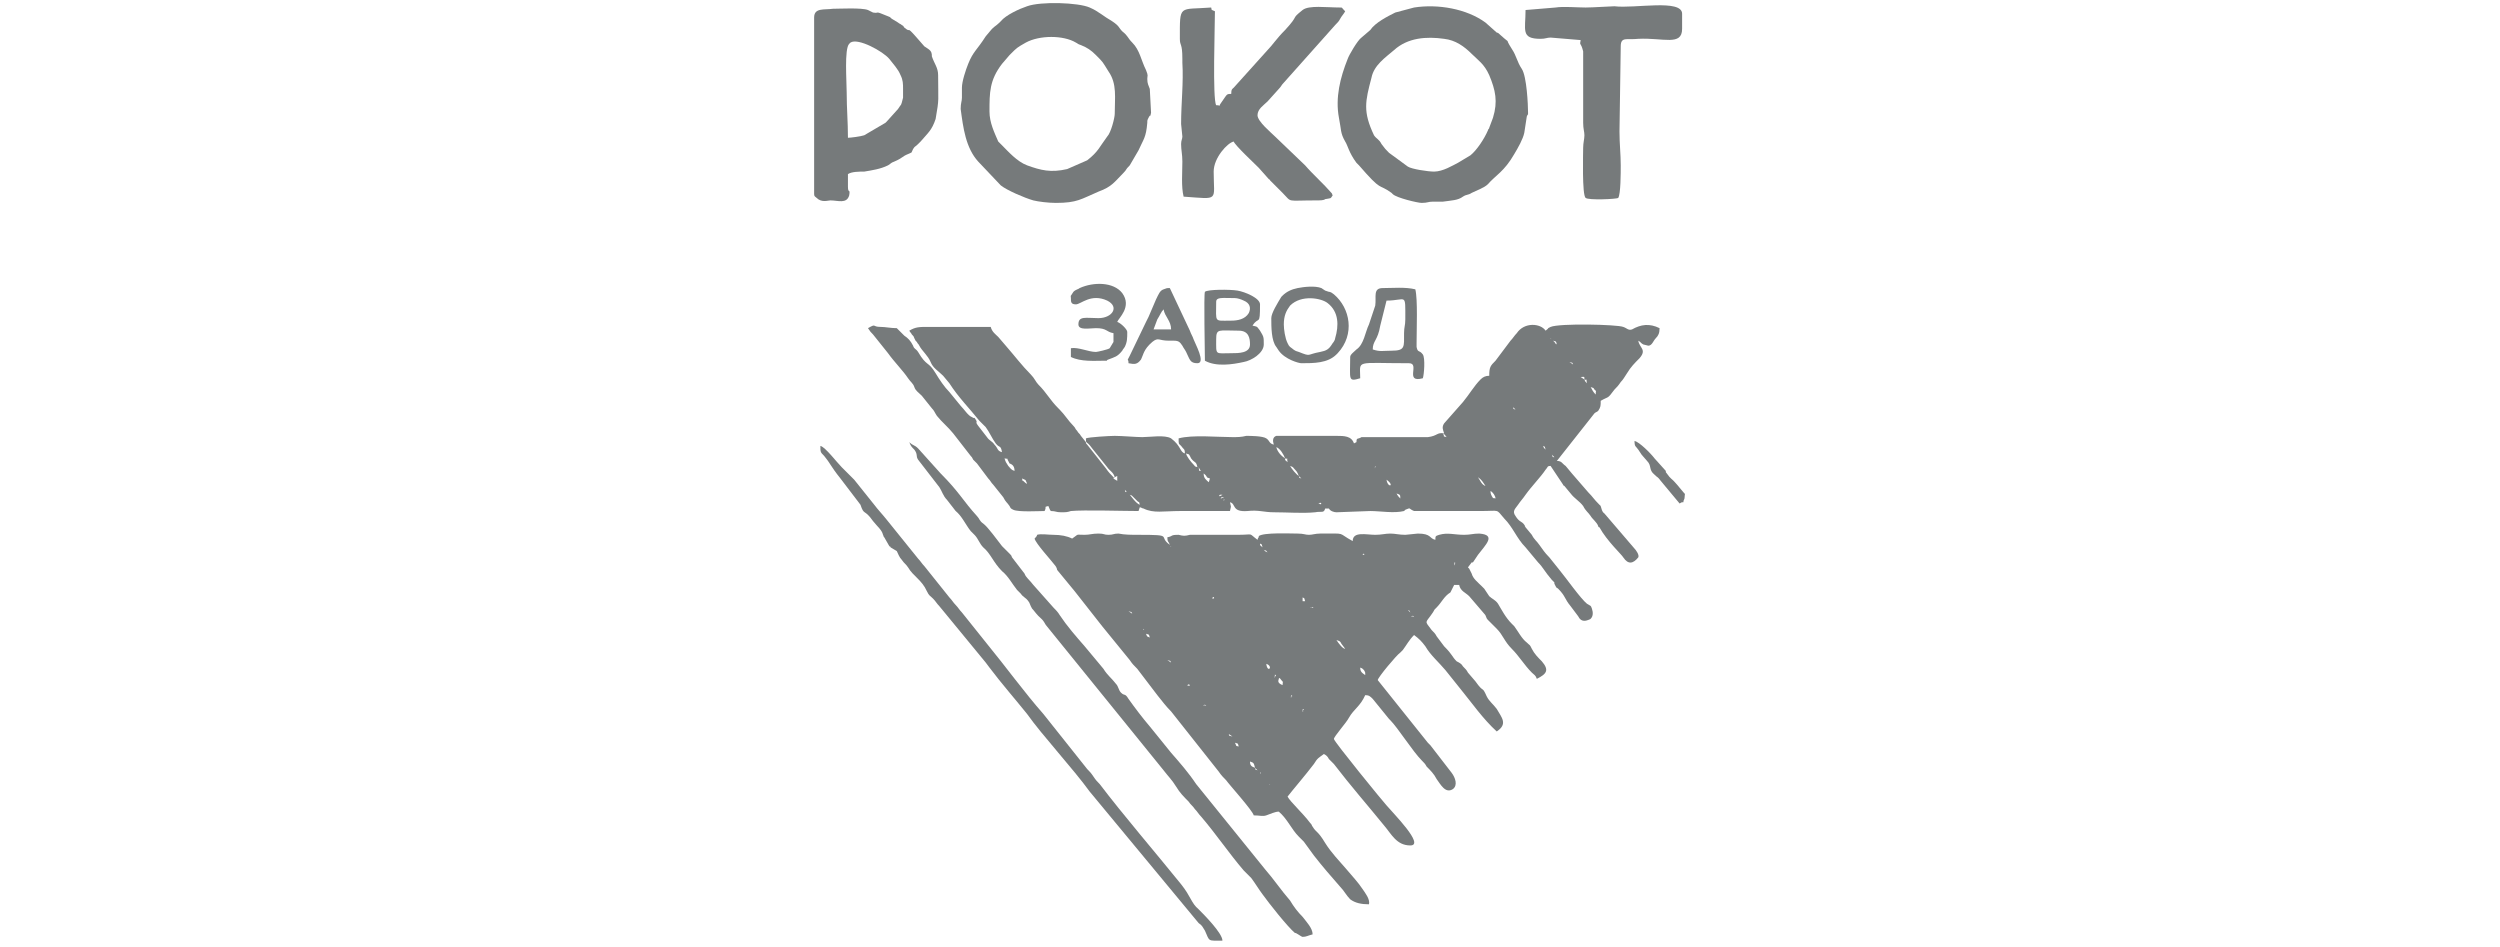 <?xml version="1.0" encoding="utf-8"?>
<!-- Generator: Adobe Illustrator 27.2.0, SVG Export Plug-In . SVG Version: 6.00 Build 0)  -->
<svg version="1.1" id="Layer_1" xmlns="http://www.w3.org/2000/svg" xmlns:xlink="http://www.w3.org/1999/xlink" x="0px" y="0px"
	 viewBox="0 0 199.6 75.6" style="enable-background:new 0 0 199.6 75.6;" xml:space="preserve">
<style type="text/css">
	.st0{fill:#808080;}
	.st1{fill-rule:evenodd;clip-rule:evenodd;fill:#767A7B;}
	.st2{fill:#FFFFFF;}
	.st3{fill-rule:evenodd;clip-rule:evenodd;fill:#FFFFFF;}
	.st4{fill:#767A7B;}
	.st5{fill:url(#SVGID_1_);}
	.st6{fill:url(#SVGID_00000007426732280928353670000005021704835163599760_);}
	.st7{fill:url(#SVGID_00000079464298362969859180000002170302926298091434_);}
	.st8{fill:url(#SVGID_00000095338063687101257560000012519458595165100437_);}
	.st9{fill:url(#SVGID_00000062895678147805408050000003289884671814812863_);}
	.st10{fill:url(#SVGID_00000135658928137175914590000010054377774677178015_);}
	.st11{fill:#ACADAD;}
	.st12{fill-rule:evenodd;clip-rule:evenodd;fill:#EC2126;}
	.st13{fill-rule:evenodd;clip-rule:evenodd;fill:#3651A2;}
	.st14{fill-rule:evenodd;clip-rule:evenodd;fill:#FEFEFE;}
	.st15{fill:none;stroke:#767A7B;stroke-miterlimit:10;}
	.st16{fill-rule:evenodd;clip-rule:evenodd;fill:#FBFFFA;}
	.st17{fill-rule:evenodd;clip-rule:evenodd;fill:#ACADAD;}
	.st18{fill:#C0C2C4;}
	.st19{opacity:0.28;fill-rule:evenodd;clip-rule:evenodd;fill:#FFFFFF;enable-background:new    ;}
	.st20{fill-rule:evenodd;clip-rule:evenodd;fill:#808080;}
</style>
<g id="Слой_x0020_1_00000018208705331213638600000007512148516065251716_">
	<g id="_2040542835024_00000024001468114081310860000015990566815555378070_">
		<path class="st1" d="M101.4,62.6L101.4,62.6C101.4,62.7,101.3,62.6,101.4,62.6z M101.2,62.5L101.2,62.5L101.2,62.5z M100.6,61.8
			C100.6,61.5,100.7,61.7,100.6,61.8C100.7,62.1,100.6,61.8,100.6,61.8z M100.4,61.4l0.1,0.2L100.4,61.4z M100.2,61.3l0.2,0.2
			C100.1,61.4,100.3,61.5,100.2,61.3z M100.2,61.3c-0.3-0.1-0.4-0.2-0.4-0.5C100.1,60.9,100.1,60.9,100.2,61.3z M98.6,59.3
			c0.3,0.1,0.2,0,0.3,0.3C98.6,59.5,98.8,59.7,98.6,59.3z M98.1,58.6l0.3,0.2C98,58.7,98.2,58.8,98.1,58.6z M97.6,58L97.6,58
			C97.6,58.1,97.6,58,97.6,58z M97.5,57.9L97.5,57.9C97.5,57.9,97.4,57.9,97.5,57.9z M104,56.7C104,56.5,104.2,56.7,104,56.7
			C104.1,56.7,104,57,104,56.7z M96.1,56.3C96.2,56.2,96.5,56.4,96.1,56.3C96.2,56.3,96,56.4,96.1,56.3z M103.4,56L103.4,56
			C103.5,56,103.4,56,103.4,56z M95.8,55.8L95.8,55.8L95.8,55.8z M95.6,55.7L95.6,55.7C95.7,55.7,95.6,55.7,95.6,55.7z M103.1,55.6
			C103,55.4,103.3,55.6,103.1,55.6C103,55.6,103.1,55.8,103.1,55.6z M94.8,54.7C95,54.5,95.1,54.9,94.8,54.7
			C94.9,54.7,94.7,54.8,94.8,54.7z M102.1,54.2c0,0,0-0.2,0.2,0.1c0.2,0.2,0.1,0.1,0.1,0.4C101.9,54.5,102.1,54.3,102.1,54.2z
			 M101.8,54C101.7,53.7,102,54,101.8,54C101.7,54,101.8,54.2,101.8,54z M108.6,53.3c0.2,0.1,0.1,0,0.3,0.2c0.1,0.2,0.1,0.1,0.1,0.4
			C108.7,53.7,108.6,53.6,108.6,53.3z M101.1,53C101.7,53.2,101.2,53.8,101.1,53z M93.6,53l0.1,0.2L93.6,53z M93.6,53L93.6,53z
			 M93.2,52.7c0.3,0.1,0.2,0,0.3,0.2L93.2,52.7z M100.7,52.5L100.7,52.5L100.7,52.5z M106.7,51.1c0.3,0.1,0.3,0.1,0.4,0.3l0.3,0.4
			C107.2,51.8,106.9,51.4,106.7,51.1z M91.5,50.6c0.3,0.1,0.2,0,0.3,0.3C91.6,50.8,91.6,50.9,91.5,50.6z M91.5,50.6L91.5,50.6z
			 M91.3,50.3C91.3,50.1,91.4,50.3,91.3,50.3C91.3,50.3,91.3,50.6,91.3,50.3z M112.7,49.2C112.8,49.1,113.1,49.3,112.7,49.2
			C112.8,49.2,112.6,49.3,112.7,49.2z M112.6,48.9L112.6,48.9z M112.6,48.9l-0.2-0.2C112.6,48.8,112.5,48.7,112.6,48.9z M90.1,48.8
			c0.3,0.1,0.2,0,0.3,0.2L90.1,48.8z M97.5,48.7L97.5,48.7C97.6,48.7,97.5,48.7,97.5,48.7z M104.7,48.5
			C104.8,48.4,105,48.6,104.7,48.5C104.6,48.5,104.6,48.6,104.7,48.5z M111.8,47.9L111.8,47.9z M104,47.7c0.2,0.1,0.1,0,0.2,0.3H104
			V47.7z M111.8,47.9L111.8,47.9L111.8,47.9z M96.8,47.8C96.8,47.5,97.1,47.8,96.8,47.8C96.8,47.8,96.9,48,96.8,47.8z M111.7,47.8
			L111.7,47.8L111.7,47.8z M111.6,47.7L111.6,47.7z M116.3,45.1L116.3,45.1L116.3,45.1z M116.1,45C116.1,44.8,116.3,45,116.1,45
			C116.2,45,116.1,45.3,116.1,45z M86.7,44.6L86.7,44.6L86.7,44.6z M108.8,44.3C108.8,44.1,109.1,44.3,108.8,44.3
			C108.9,44.3,108.9,44.3,108.8,44.3C108.8,44.3,108.8,44.5,108.8,44.3z M101.3,44.2l0.1,0.2L101.3,44.2z M101.3,44.2L101.3,44.2
			L101.3,44.2z M101.2,44.1c-0.2-0.1-0.1,0-0.3-0.2C101.2,44,101,43.9,101.2,44.1z M100.7,43.6L100.7,43.6z M93.5,43.6L93.5,43.6
			C93.5,43.7,93.4,43.6,93.5,43.6z M100.6,43.4c0.2,0.1,0.1,0,0.2,0.3C100.6,43.5,100.6,43.6,100.6,43.4z M108,43.4L108,43.4
			C108.1,43.4,108,43.4,108,43.4z M85.8,43.4L85.8,43.4L85.8,43.4z M100.6,43.4L100.6,43.4z M85.6,43.2l0.2-0.1L85.6,43.2L85.6,43.2
			L85.6,43.2L85.6,43.2z M100.5,43.1L100.5,43.1L100.5,43.1z M85.6,43.2L85.6,43.2z M82.6,43c0.1,0.4,1.3,1.7,1.6,2.1
			c0.1,0.1,0.2,0.3,0.2,0.4l1.4,1.7c0.4,0.5,0.7,0.9,1.1,1.4s0.7,0.9,1.1,1.4l2.2,2.7c0.2,0.3,0.3,0.4,0.6,0.7l1.6,2.1
			c0.4,0.5,0.7,0.9,1.1,1.3l3.8,4.8c0.2,0.3,0.4,0.5,0.6,0.7c0.2,0.3,2.1,2.4,2.2,2.8c0.5,0,0.7,0.1,1,0s0.7-0.3,1-0.3
			c0.7,0.6,1,1.4,1.6,2c0.2,0.2,0.3,0.3,0.4,0.4l0.8,1.1c0.7,0.9,1.4,1.7,2.1,2.5c0.3,0.3,0.5,0.7,0.8,1c0.4,0.3,0.9,0.4,1.5,0.4
			c0.1-0.4-0.3-0.9-0.5-1.2c-0.4-0.6-0.8-1-1.3-1.6c-0.6-0.7-1.2-1.3-1.7-2.1c-0.6-1-0.7-0.8-1-1.3c-0.1-0.1,0-0.1-0.2-0.3
			c-0.6-0.8-1.6-1.7-1.8-2.1c0.3-0.4,1.5-1.8,2.1-2.6c0.3-0.5,0.4-0.5,0.8-0.8c0.2,0.1,0.3,0.2,0.4,0.4l0.3,0.3l0.1,0.1
			c1.3,1.7,2.7,3.3,4,4.9c0.6,0.7,1,1.6,2.1,1.6c1.2,0-1.4-2.6-1.9-3.2c-0.2-0.2-4.2-5.1-4.2-5.3s1-1.3,1.2-1.7
			c0.4-0.7,0.9-0.9,1.3-1.8c0.3,0,0.4,0.1,0.6,0.3l1.3,1.6l0.1,0.1c0.6,0.6,1.8,2.5,2.5,3.2c0.2,0.2,0.3,0.3,0.4,0.5
			c0.3,0.3,0.6,0.6,0.8,1c0.3,0.4,0.7,1.2,1.3,0.8c0.4-0.3,0.2-0.9-0.1-1.3l-1.7-2.2c-0.1-0.1-0.1-0.1-0.2-0.2l-4-5
			c0-0.2,1.5-2,1.8-2.2c0.1-0.1,0.1-0.1,0.2-0.2c0.3-0.4,0.5-0.8,0.9-1.2c0.4,0.3,0.6,0.5,0.9,0.9c0.4,0.7,1.1,1.3,1.6,1.9l1.2,1.5
			c0.9,1.1,1.8,2.4,2.9,3.4c0.9-0.6,0.4-1.1,0-1.8c-0.3-0.4-0.6-0.6-0.8-1c-0.4-0.9-0.2-0.2-0.9-1.2l-0.6-0.7
			c-0.1-0.2-0.2-0.3-0.4-0.5c-0.1-0.2-0.3-0.3-0.5-0.4c-0.4-0.4-0.3-0.5-1-1.2l-0.6-0.8c-0.1-0.2-0.2-0.3-0.4-0.5
			c-0.6-0.8-0.5-0.5,0.1-1.4c0.2-0.3,0-0.1,0.3-0.4c0.4-0.4,0.6-0.9,1.1-1.2l0.3-0.6h0.4c0.1,0.5,0.5,0.6,0.8,0.9l1.2,1.4
			c0.2,0.2,0.1,0.3,0.3,0.5l0.7,0.7c0.5,0.5,0.6,1,1.2,1.6s1,1.3,1.6,1.9c0.2,0.2,0.3,0.2,0.4,0.5c0.8-0.4,1-0.7,0.4-1.4
			c-0.3-0.3-0.6-0.6-0.8-1c-0.2-0.4-0.1-0.2-0.4-0.5c-0.4-0.3-0.7-0.9-1-1.3l-0.2-0.2c-0.5-0.5-0.8-1.1-1.1-1.6
			c-0.2-0.3-0.5-0.4-0.7-0.6l-0.4-0.6c-0.1-0.1-0.1-0.1-0.2-0.2c-0.3-0.3-0.7-0.6-0.8-1l-0.2-0.4c-0.1-0.1,0,0-0.1-0.1l0.3-0.4
			c0,0,0,0,0.1,0l0.4-0.6c0.6-0.8,1.5-1.6,0.1-1.7c-0.5,0-0.7,0.1-1.2,0.1c-0.8,0-1.3-0.2-2,0c-0.3,0.1-0.3,0.1-0.3,0.4
			c-0.5-0.1-0.3-0.5-1.4-0.5l-1,0.1c-0.5,0-0.8-0.1-1.2-0.1c-0.4,0-0.7,0.1-1.2,0.1c-0.7,0-1.8-0.3-1.8,0.5
			c-1.3-0.7-0.4-0.6-2.6-0.6c-0.4,0-0.6,0.1-0.9,0.1s-0.4-0.1-0.9-0.1c-0.6,0-2.7-0.1-3.1,0.2l0,0l0,0c0,0,0,0,0,0.1
			c-0.1,0.1,0-0.1-0.1,0.2c-0.8-0.6-0.2-0.4-1.6-0.4l-3.8,0c-0.4,0.1-0.5,0.1-0.9,0c-0.7,0-0.4,0.1-0.9,0.2c0,0.4,0.1,0.3,0.2,0.6
			c-1-0.7,0.4-0.8-2.5-0.8c-0.6,0-1.1,0-1.6-0.1c-0.4,0-0.4,0.1-0.8,0.1s-0.3-0.1-0.8-0.1s-0.7,0.1-1.1,0.1c-0.8,0-0.4-0.1-1,0.3
			c-0.4-0.2-0.9-0.3-1.5-0.3c-0.4,0-1-0.1-1.3,0C82.8,42.8,82.7,42.9,82.6,43z"/>
		<path class="st1" d="M105.3,40.2C105.5,40,105.6,40.4,105.3,40.2C105.4,40.2,105.2,40.3,105.3,40.2z M97.7,40
			C97.7,39.7,97.8,39.9,97.7,40C97.8,40.3,97.7,40,97.7,40z M97.5,39.7C97.6,39.6,97.9,39.9,97.5,39.7
			C97.6,39.8,97.4,39.9,97.5,39.7z M97.4,39.5c0,0,0.5,0,0.2,0l0,0C97.5,39.6,97.2,39.7,97.4,39.5z M90.2,39.5L90.2,39.5
			c0.2,0.1,0.1,0,0.2,0.1l0.3,0.3l0.1,0.1c0.2,0.2,0.1-0.1,0.2,0.3C90.7,40.2,90.3,39.6,90.2,39.5L90.2,39.5z M111.5,39.4
			c0.3,0.1,0.3,0.1,0.3,0.4C111.7,39.7,111.6,39.6,111.5,39.4z M119,39.2c0.2,0.1,0.4,0.4,0.4,0.6c-0.3-0.1-0.1,0.1-0.3-0.2
			C119,39.4,119,39.3,119,39.2L119,39.2z M90.1,39.3L90.1,39.3L90.1,39.3z M89.8,39.1C89.8,39.1,90,38.9,89.8,39.1
			C89.8,39.4,90.1,39.3,89.8,39.1C89.9,39.2,89.8,39.3,89.8,39.1z M104.3,38.8L104.3,38.8L104.3,38.8z M89.6,38.8L89.6,38.8z
			 M89.6,38.8L89.6,38.8z M110.7,38.3C111.4,38.8,110.8,39,110.7,38.3z M96.5,38.5h0.2H96.5z M81.6,38.2c0.4,0.2,0.2,0,0.4,0.4
			c0,0,0,0.1-0.3-0.2C81.4,38.2,81.7,38.5,81.6,38.2L81.6,38.2z M118,38.1c0.3,0.2,0.4,0.4,0.6,0.7C118.3,38.7,118.2,38.4,118,38.1z
			 M103.7,38l0.2,0.2C103.6,38.1,103.8,38.2,103.7,38z M110.4,38L110.4,38L110.4,38z M96.5,38.5c-0.2-0.2-0.4-0.3-0.4-0.7
			c0.4,0.3,0.1,0.3,0.5,0.4C96.5,38.5,96.6,38.3,96.5,38.5L96.5,38.5z M110.3,37.8L110.3,37.8L110.3,37.8z M81.3,37.8L81.3,37.8z
			 M81.3,37.8L81.3,37.8L81.3,37.8z M110,37.6L110,37.6C110.1,37.7,110,37.6,110,37.6z M95.9,37.6L95.9,37.6z M81.2,37.7L81.2,37.7
			L81.2,37.7z M95.9,37.6c-0.3-0.1-0.1,0.2-0.2-0.3C95.8,37.5,95.8,37.5,95.9,37.6z M81.1,37.6L81.1,37.6L81.1,37.6z M109.8,37.3
			C109.7,37.1,109.9,37.3,109.8,37.3C109.7,37.4,109.8,37.4,109.8,37.3z M103.7,38c-0.2-0.1-0.6-0.6-0.7-0.8
			c0.3,0.1,0.2,0.1,0.4,0.3C103.6,37.7,103.6,37.8,103.7,38z M102.6,36.6c0.3,0.1,0.1-0.2,0.2,0.3C102.6,36.7,102.6,36.8,102.6,36.6
			z M81,37.6c-0.3-0.1-0.3-0.2-0.5-0.4c-0.2-0.3-0.2-0.3-0.3-0.6c0.5,0.1,0.1-0.1,0.3,0.2l0.1,0.2C80.9,37.1,81,37.3,81,37.6
			L81,37.6z M123.9,36.3l0.2,0.2C123.9,36.5,124,36.5,123.9,36.3z M80.3,36.5L80.3,36.5z M123.9,36.3L123.9,36.3z M94.7,36.2
			c0.2,0.1,0.2,0,0.3,0.2l0.1,0.2c0.3,0.4,0.4,0.2,0.5,0.7c-0.3-0.1-0.1,0-0.3-0.2C95.1,36.9,94.7,36.4,94.7,36.2z M123.4,35.8
			L123.4,35.8z M102.6,36.6c-0.3-0.2-0.6-0.5-0.7-0.9C102.2,35.8,102.5,36.3,102.6,36.6z M123.2,35.6c0.2,0.1,0.1,0,0.2,0.3
			C123.2,35.7,123.3,35.8,123.2,35.6z M123.2,35.6L123.2,35.6z M108.3,35.3L108.3,35.3z M122.9,35L122.9,35
			C122.9,35.1,122.9,35,122.9,35z M115.2,34.6c0.3,0.2,0.1,0.1,0.3,0.3C115.1,34.8,115.4,34.9,115.2,34.6z M121.1,32.9L121.1,32.9
			L121.1,32.9z M120.8,32.5l0.2,0.2C120.7,32.6,120.9,32.7,120.8,32.5z M120.8,32.5L120.8,32.5L120.8,32.5z M120.7,32.4L120.7,32.4z
			 M120,31.6L120,31.6L120,31.6z M127,30.9c0.2,0.1,0.2,0,0.3,0.2c0.2,0.2,0.1,0,0.1,0.4C127.2,31.3,127.1,31.1,127,30.9L127,30.9z
			 M126.5,30.3c0.3,0.1,0.1-0.2,0.2,0.3C126.5,30.4,126.6,30.5,126.5,30.3z M126.5,30.3l-0.3-0.2C126.5,30.1,126.5,30,126.5,30.3z
			 M125.3,28.9c0.3,0.1,0.2,0,0.3,0.2L125.3,28.9z M124.8,28.3L124.8,28.3L124.8,28.3z M124,27.2c0.3,0.1,0.2,0,0.3,0.3
			c-0.4-0.4,0.1,0.2-0.1-0.1L124,27.2L124,27.2z M123.8,27L123.8,27C123.9,27.1,123.8,27.1,123.8,27z M123.8,26.9L123.8,26.9
			C123.8,26.9,123.7,26.9,123.8,26.9z M108.3,35.3l-0.2,0.1c-0.2-0.6-0.8-0.6-1.4-0.6h-4.8c-0.3,0.1-0.3,0.4-0.2,0.7
			c-0.4-0.1-0.3-0.3-0.6-0.5c-0.3-0.2-1.3-0.2-1.6-0.2c-0.4,0.1-0.7,0.1-1.1,0.1c-1.2,0-3.2-0.2-4.3,0.1c0,0.5,0,0.4,0.2,0.6
			c0.2,0.3,0.3,0.2,0.3,0.6c-0.4-0.1-0.3-0.6-1.1-1.2c-0.5-0.3-1.7-0.1-2.3-0.1c-0.5,0-1.6-0.1-2.2-0.1c-0.4,0-2.1,0.1-2.3,0.2
			c0,0.5,0,0.1,0.5,0.8l1.2,1.5c0.2,0.3,0.5,0.4,0.6,0.8l0.2-0.1v0.4c-0.1-0.1-0.2-0.1-0.3-0.2v-0.1c-0.2-0.2-0.4-0.4-0.6-0.7
			l-1.5-1.9c-0.1-0.1-0.1-0.1-0.1-0.2l-0.4-0.5c-0.1-0.2-0.2-0.2-0.3-0.4c-0.2-0.2-0.1-0.2-0.3-0.4c-0.4-0.4-0.7-0.9-1.1-1.3
			l-0.1-0.1c-0.7-0.7-0.9-1.2-1.6-1.9c-0.2-0.2-0.3-0.5-0.6-0.8c-0.7-0.7-1.3-1.5-2-2.3l-0.6-0.7c-0.2-0.2-0.5-0.4-0.6-0.8h-5
			c-0.7,0-1,0-1.5,0.3c0.1,0.2,0.1,0.1,0.2,0.3c0.2,0.2,0.1,0.1,0.2,0.3l0.1,0.2c0.1,0.1,0.1,0.1,0.1,0.1c0.1,0.2,0.1,0.1,0.2,0.3
			c0.2,0.4,0.7,0.8,0.9,1.3c0.2,0.5,0.6,0.7,1,1.1l0.5,0.6c0.7,1.1,1.6,2,2.4,3l0.5,0.5c0.3,0.4,0.5,0.9,0.8,1.3
			c0.3,0.4,0.4,0.1,0.5,0.7c-0.4-0.1-0.3-0.3-0.6-0.6c-0.2-0.3-0.4-0.3-0.6-0.6L78.1,34c-0.3-0.4,0-0.2-0.2-0.5s0,0-0.3-0.2
			c-0.3-0.1-0.6-0.6-0.9-0.9l-0.9-1.1c-0.4-0.4-0.8-1-1.1-1.5c-0.6-1-0.7-0.5-1.4-1.7c-0.2-0.3-0.3-0.2-0.4-0.5
			c-0.2-0.4-0.4-0.6-0.7-0.8l-0.6-0.6c-0.5,0-0.9-0.1-1.3-0.1c-0.7,0-0.3-0.3-1,0.1c0.2,0.3,0.2,0.3,0.4,0.5l1.2,1.5
			c0.5,0.7,1.2,1.4,1.6,2c0.2,0.3,0.4,0.4,0.5,0.7c0.1,0.3,0.3,0.4,0.6,0.7l0.8,1c0.2,0.2,0.2,0.3,0.4,0.6c0.4,0.5,0.9,0.9,1.3,1.4
			l1.4,1.8c0.1,0.1,0.1,0.1,0.2,0.3l0.1,0.1l0.1,0.1c0.1,0.1,0,0,0.1,0.1l0.9,1.2c0.2,0.2,0.2,0.3,0.4,0.5l0.8,1
			c0.2,0.4,0.3,0.4,0.5,0.7c0.1,0.2,0.1,0.2,0.3,0.3c0.4,0.2,2.1,0.1,2.5,0.1c0.2-0.4-0.1-0.3,0.3-0.4c0.1,0.2,0.1,0.3,0.2,0.4
			c0.4,0,0.4,0.1,0.8,0.1s0.5,0,0.8-0.1c1-0.1,4.2,0,5.4,0l0.1-0.3c0.1,0,0.2,0.1,0.3,0.1c0.8,0.4,1.6,0.2,2.9,0.2s2.7,0,4,0
			c0.1-0.5,0.1-0.2,0-0.7c0.5,0.1,0.1,0.8,1.4,0.7c0.9-0.1,1.3,0.1,2.1,0.1c1.1,0,2.3,0.1,3.3,0c0.5-0.1,0.7,0.1,0.8-0.3h0.3
			c0.1,0.2,0.4,0.3,0.6,0.3l2.7-0.1c0.8,0,1.9,0.2,2.7,0l0.1-0.1c0.5-0.2,0.2-0.1,0.7,0.1c0.2,0,0.3,0,0.5,0h4.8
			c1.6,0,1.2-0.2,1.9,0.6c0.7,0.7,1,1.6,1.7,2.3l1,1.2c0.4,0.4,0.5,0.7,1.1,1.4l0.2,0.2l0,0c0,0,0,0,0,0.1l0.1,0.2
			c0.1,0.2,0.1,0.1,0.2,0.2c0.6,0.6,0.5,0.8,1,1.4l0.6,0.8c0.1,0.2,0.3,0.5,0.8,0.3c0.2-0.1,0.1,0,0.2-0.1c0.2-0.2,0.2-0.5,0.1-0.8
			s-0.1-0.2-0.4-0.4c-0.5-0.4-1.7-2.1-2.2-2.7l-0.8-1c-0.4-0.4-0.5-0.6-0.8-1c-0.2-0.3-0.4-0.4-0.6-0.8l-0.5-0.6
			c-0.2-0.3,0.1,0.1-0.1-0.2s-0.4-0.2-0.7-0.7c-0.3-0.4,0-0.6,0.2-0.9c0.2-0.3,0.4-0.5,0.6-0.8c0.5-0.7,1.2-1.4,1.6-2
			c0.2-0.2,0.1-0.3,0.4-0.3l1,1.5c0,0.1,0,0,0.1,0.1l0.5,0.6c0.3,0.4,0.7,0.6,1,1c0.2,0.4,0.4,0.5,0.6,0.8c0.1,0.2,0.5,0.5,0.6,0.8
			l0,0c0,0,0,0.1,0.1,0.1c0.6,1.1,1.8,2.2,1.9,2.4c0.4,0.6,0.8,0.5,1.2,0c0.1-0.2-0.2-0.6-0.3-0.7l-2.4-2.8l0,0
			c-0.3-0.2-0.2-0.6-0.4-0.7c-0.5-0.5-0.5-0.6-0.9-1l-1.3-1.5l0,0l0,0l-0.5-0.6c-0.3-0.2-0.3-0.4-0.7-0.4l3-3.8
			c0.1-0.1,0.2-0.1,0.3-0.2c0.2-0.3,0.2-0.4,0.2-0.8c0.7-0.4,0.5-0.1,1.1-0.9c0.2-0.2,0.3-0.3,0.5-0.6c0.2-0.2,0.3-0.4,0.5-0.7
			c0.3-0.5,0.6-0.8,1-1.2c0.6-0.7,0-0.8-0.1-1.4c0.2,0.1,0.2,0.2,0.4,0.3l0.4,0.1c0.3,0,0.4-0.4,0.6-0.6c0.2-0.2,0.3-0.4,0.3-0.8
			c-0.8-0.4-1.5-0.3-2.2,0.1c-0.3,0.1-0.4-0.1-0.7-0.2c-0.5-0.2-5.1-0.3-5.8,0c-0.4,0.2,0,0-0.4,0.3c-0.4-0.6-1.7-0.7-2.3,0.2
			c-0.2,0.2-0.3,0.4-0.5,0.6l-1.2,1.6c-0.4,0.4-0.5,0.5-0.5,1.2c-0.3,0-0.5,0.1-0.7,0.3c-0.5,0.5-0.9,1.2-1.4,1.8l-1.5,1.7
			c-0.2,0.3-0.1,0.5,0,0.8c-0.6-0.1-0.5,0.2-1.3,0.3h-5.3C108.4,35.1,108.3,34.9,108.3,35.3L108.3,35.3z"/>
		<path class="st1" d="M114.5,13.7c-0.5,0-1.8-0.2-2.1-0.4l-1.5-1.1c-0.3-0.3-0.3-0.3-0.6-0.7c-0.2-0.4-0.4-0.4-0.6-0.7
			c-0.9-1.9-0.7-2.7-0.2-4.6c0.2-1,1.1-1.6,1.8-2.2c1.1-1,2.6-1.1,4-0.9c0.9,0.1,1.6,0.6,2.2,1.2c0.5,0.5,1,0.8,1.4,1.7
			c0.5,1.2,0.7,2.1,0.3,3.4l-0.3,0.8c0,0.1-0.1,0.1-0.1,0.2c-0.3,0.7-0.9,1.6-1.4,2l-1,0.6C116,13.2,115.2,13.7,114.5,13.7
			L114.5,13.7z M113.5,16.2c0.5,0,0.5-0.1,0.9-0.1s0.5,0,0.8,0c0.7-0.1,1.2-0.1,1.6-0.4c0.3-0.2,0.4-0.1,0.7-0.3
			c0.4-0.2,1-0.4,1.3-0.7c0.6-0.7,1.3-1,2.1-2.4c0.3-0.5,0.7-1.2,0.8-1.7l0.2-1.3C122,9,122,9.3,122,9c0-0.6-0.1-2.9-0.5-3.5
			s-0.4-1-0.8-1.6c-0.7-1.1,0.1-0.2-0.9-1.1c-0.1-0.1-0.2-0.2-0.3-0.2l-0.9-0.8l0,0c-1.5-1.1-3.8-1.5-5.7-1.2L111.4,1
			c-0.6,0.3-1.6,0.8-2,1.4L108.7,3c-0.3,0.2-1,1.4-1.1,1.7c-0.6,1.5-1,3.1-0.7,4.7c0.2,1,0.1,1.2,0.5,1.9c0.2,0.3,0.3,0.9,0.9,1.7
			l0.2,0.2c1.9,2.2,1.5,1.4,2.6,2.2c0.1,0.1,0,0,0.1,0.1C111.5,15.8,113.2,16.2,113.5,16.2L113.5,16.2z"/>
		<path class="st1" d="M79,8.9c0-1.5,0-2.5,1-3.8l0.6-0.7l0,0l0.1-0.1c0.5-0.5,0.5-0.5,1.2-0.9c1.1-0.6,3-0.6,4,0
			c0.2,0.1,0.1,0.1,0.4,0.2c0.5,0.2,0.8,0.4,1.2,0.8l0,0c0.6,0.6,0.5,0.5,1,1.3c0.7,1,0.5,2.1,0.5,3.4c0,0.3-0.3,1.5-0.6,1.8
			c-0.6,0.8-0.7,1.2-1.6,1.9l-1.6,0.7c-1.3,0.3-2.1,0.1-3.2-0.3c-0.8-0.3-1.5-1.1-2-1.6c-0.2-0.2-0.1-0.1-0.3-0.3
			C79.4,10.6,79,9.8,79,8.9L79,8.9z M84.3,16.2c1.7,0,2-0.3,3.4-0.9c1.1-0.4,1.3-0.8,2-1.5c0.3-0.3,0.1-0.2,0.5-0.6l0.7-1.2
			c0.4-0.9,0.6-1,0.7-2.2c0-0.2,0-0.2,0.1-0.4C91.9,9,91.8,9.5,91.9,9l-0.1-1.9c-0.1-0.3-0.2-0.4-0.2-0.8c0-0.3,0.1-0.2-0.1-0.7
			C91.1,4.8,91,4,90.4,3.4l0,0C90,3,90.1,2.9,89.6,2.5c-0.3-0.3-0.2-0.4-0.8-0.8c-0.7-0.4-1.1-0.8-1.8-1.1c-0.9-0.4-3.9-0.5-5-0.1
			c-0.6,0.2-1.7,0.7-2.1,1.2c-0.6,0.6-0.4,0.2-1.2,1.2c-0.7,1.1-1,1.2-1.4,2.2c-0.2,0.5-0.5,1.4-0.5,1.9v0.6c0,0.1,0,0.1,0,0.2
			c0,0.3-0.1,0.4-0.1,0.9c0.2,1.5,0.4,3.1,1.4,4.2l1.8,1.9c0.5,0.4,1.9,1,2.6,1.2C82.9,16.1,83.7,16.2,84.3,16.2L84.3,16.2z"/>
		<path class="st1" d="M98.3,7.5c-0.4,0-0.3,0-0.8,0.7c-0.3,0.4,0.1,0.2-0.4,0.2C96.8,7.9,97,2.1,97,0.9c-0.4-0.2-0.2,0-0.3-0.3
			c-2.6,0.2-2.5-0.3-2.5,2.5c0,0.6,0.2,0.3,0.2,1.6c0,0.3,0,0.1,0,0.3c0.1,1.6-0.1,3.2-0.1,4.9l0.1,1c0,0.2-0.1,0.3-0.1,0.6
			c0,0.5,0.1,0.8,0.1,1.4c0,0.9-0.1,2,0.1,2.8c2.9,0.2,2.4,0.4,2.4-2c0-1.1,1.1-2.3,1.6-2.4c0.1,0.3,1.7,1.8,2,2.1l0.8,0.9
			c0.1,0.1,0.1,0,0.1,0.1l1,1c0.8,0.8,0.2,0.6,2.7,0.6c0.3,0,0.6,0,0.7-0.1c0.5-0.1,0.4,0,0.6-0.3c-0.1-0.2,0-0.1-0.1-0.2
			c-0.6-0.7-1.5-1.5-2.1-2.2l-2.4-2.3c-0.3-0.3-1.4-1.2-1.4-1.7s0.5-0.8,0.8-1.1l0.9-1c0.2-0.2,0.2-0.3,0.4-0.5l4.1-4.6
			c0.2-0.2,0.3-0.3,0.4-0.5s0.3-0.4,0.4-0.6l-0.1-0.1c-0.2-0.2-0.1-0.2-0.3-0.2c-1.1,0-2.5-0.2-3,0.2c-1,0.8-0.2,0.3-1.4,1.6
			c-0.7,0.7-1,1.2-1.4,1.6l-2.7,3C98.4,7.1,98.3,7.1,98.3,7.5z"/>
		<path class="st1" d="M67.7,11c0-1.3-0.1-2.3-0.1-3.6c0-0.9-0.2-3.5,0.2-3.9l0.1-0.1C68.5,3,70.5,4.1,71,4.7
			c0.3,0.4,0.7,0.8,0.9,1.3c0.2,0.4,0.2,0.7,0.2,1.1c0,0,0,0,0,0.1v0.6c-0.2,0.8-0.1,0.4-0.4,0.9l-0.9,1c-0.1,0.1-0.1,0.1-0.1,0.1
			l0,0l-1.7,1C68.7,10.9,67.9,11,67.7,11L67.7,11z M65,1.4v14.1c0,0.2,0.1,0.2,0.2,0.3c0.4,0.4,0.9,0.2,1.1,0.2
			c0.6,0,1.3,0.3,1.5-0.4c0.1-0.6-0.1-0.1-0.1-0.7c0-0.4,0-0.6,0-1c0.3-0.2,0.9-0.2,1.3-0.2c0.6-0.1,1.3-0.2,1.9-0.5
			c0.2-0.1,0.2-0.2,0.5-0.3c0.7-0.3,0.6-0.4,1.1-0.6c0.4-0.2,0.2,0,0.4-0.4c0.2-0.3,0.1-0.1,0.4-0.4c0.1-0.1,0.1-0.1,0.2-0.2
			c0.6-0.7,0.9-0.9,1.2-1.8C75,7.8,74.9,8.1,74.9,6c0-0.6-0.3-0.9-0.5-1.5c0-0.2,0-0.4-0.3-0.6l-0.3-0.2l0,0l-0.7-0.8
			c-0.8-0.9-0.3-0.2-0.9-0.7c-0.1-0.1,0-0.1-0.2-0.2c-0.1-0.1-0.2-0.1-0.3-0.2l-0.5-0.3c-0.2-0.2-0.1-0.1-0.3-0.2
			c-1.2-0.5-0.6-0.2-1.2-0.3c-0.2-0.1-0.2-0.1-0.4-0.2c-0.5-0.2-2.3-0.1-2.8-0.1C65.8,0.8,65,0.6,65,1.4L65,1.4z"/>
		<path class="st1" d="M121.8,0.8c0,1.6-0.4,2.3,1.2,2.3c0.4,0,0.5-0.1,0.8-0.1l2.4,0.2c-0.1,0.5,0,0.1,0.2,0.9v5.7
			c0,0.5,0.1,0.7,0.1,1s-0.1,0.6-0.1,1s-0.1,3.8,0.2,4c0.2,0.2,2.5,0.1,2.6,0c0.2-0.3,0.2-2,0.2-2.6c0-0.9-0.1-1.7-0.1-2.7l0.1-6.8
			c0-0.8,0.5-0.5,1.4-0.6c2-0.1,3.5,0.6,3.5-0.8V1.1c0-1.2-3.8-0.4-5.4-0.6c-0.3,0-1.7,0.1-2.3,0.1c-0.7,0-1.8-0.1-2.4,0L121.8,0.8
			L121.8,0.8z"/>
		<path class="st1" d="M104,74.8c0.3,0,0.4-0.1,0.8-0.2c0-0.5-0.5-1-0.8-1.4c-0.4-0.4-0.7-0.8-1-1.3c-0.7-0.8-1.3-1.7-2-2.5
			l-5.5-6.8c-0.6-0.9-1.3-1.7-2-2.5L91.8,58c-0.6-0.7-1.2-1.5-1.7-2.2c-0.3-0.5-0.3-0.2-0.6-0.5c-0.2-0.2-0.2-0.5-0.4-0.7
			c-0.3-0.4-0.7-0.7-1-1.2l-1.5-1.8l0,0c-0.7-0.8-1.4-1.6-2-2.5c-0.1-0.2-0.4-0.5-0.5-0.6l-1.6-1.8c-0.3-0.4-0.6-0.6-0.7-0.9l-1-1.3
			c-0.1-0.2,0-0.1-0.2-0.3L80,43.6c-0.4-0.5-1.1-1.5-1.5-1.8c-0.3-0.2-0.3-0.4-0.5-0.6c-1.1-1.2-1.4-1.9-2.9-3.4l-1.8-2
			c-0.3-0.3-0.4-0.2-0.7-0.5c0.1,0.3,0.2,0.4,0.4,0.6c0.3,0.4,0.1,0.5,0.3,0.8l1.7,2.2l0,0c0.2,0.3,0.3,0.7,0.6,1l0.7,0.9
			c0.5,0.4,0.8,1.1,1.2,1.6c0.1,0.1,0.2,0.2,0.3,0.3c0.3,0.3,0.4,0.7,0.7,1c0.6,0.5,0.8,1.2,1.5,1.9c0.5,0.4,0.8,1,1.2,1.5l0.3,0.3
			c0.2,0.3,0.4,0.3,0.6,0.6c0.1,0.1,0.1,0.2,0.2,0.4s0.1,0.2,0.2,0.3c0.7,0.9,0.6,0.5,1,1.2l9.4,11.6c0.3,0.4,0.7,0.8,1,1.3
			s0.6,0.8,1,1.2c0.2,0.3,0.3,0.3,0.5,0.6c0.2,0.2,0.3,0.4,0.5,0.6c1.2,1.4,2.2,2.9,3.4,4.3c0.2,0.2,0.4,0.4,0.6,0.6
			c0.3,0.4,0.6,0.9,0.9,1.3c0.5,0.7,2,2.6,2.6,3.1C103.4,74.4,103.9,74.8,104,74.8L104,74.8z"/>
		<path class="st1" d="M97.6,75.1c0-0.6-1.5-2.1-1.9-2.5c-0.6-0.5-0.6-1-1.4-2c-2.1-2.6-4.6-5.5-6.5-8c-0.2-0.2-0.3-0.3-0.5-0.6
			s-0.3-0.4-0.5-0.6L83.3,57c-1.5-1.7-3.1-3.9-4.5-5.6l-2-2.5c-0.2-0.2-0.3-0.4-0.5-0.6c-0.2-0.2-0.3-0.4-0.5-0.6l-2-2.5
			c-0.2-0.2-0.3-0.4-0.5-0.6l-2.5-3.1c-0.4-0.5-0.7-0.8-1-1.2l-1.6-2l-0.1-0.1l-0.6-0.6c-0.1-0.1-0.2-0.2-0.3-0.3
			c-0.4-0.4-1.3-1.6-1.7-1.7c0,0.5,0,0.5,0.3,0.8c0.5,0.6,0.5,0.8,1.3,1.8l1.6,2.1c0.3,0.9,0.3,0.3,1,1.3c0.4,0.5,0.7,0.7,0.8,1.1
			c0.1,0.2,0,0.1,0.1,0.2l0.4,0.7l0,0c0.1,0.1,0.1,0,0.1,0.1l0.5,0.3c0.1,0.2,0.2,0.5,0.4,0.7c0.2,0.3,0.3,0.3,0.5,0.6
			c0.4,0.7,1.1,1,1.5,1.9c0.2,0.4,0.2,0.3,0.5,0.6c0.2,0.2,0.3,0.4,0.5,0.6l3.7,4.5l0,0l0.3,0.4c0.9,1.2,2.2,2.7,3,3.7
			c1.2,1.7,3.7,4.4,5,6.2l8.7,10.5c0.3,0.2,0.3,0.3,0.5,0.6C96.6,75.2,96.4,75.1,97.6,75.1z"/>
		<path class="st1" d="M111.1,28c-0.7,0-0.9,0.1-1.5-0.1c0-0.7,0.4-0.7,0.6-1.9l0.5-2c1.6,0,1.5-0.7,1.5,1.5c0,0.5-0.1,0.6-0.1,1.1
			C112.1,27.7,112.2,28,111.1,28L111.1,28z M107.8,28.5c0,1.8-0.2,2,0.8,1.7c0-1.5-0.5-1.2,3.9-1.2c0.9,0-0.4,1.6,1.1,1.2
			c0.1-0.3,0.2-1.6,0-1.9c-0.3-0.4-0.4-0.1-0.5-0.6c0-0.1,0-0.2,0-0.3c0-1.1,0.1-3.5-0.1-4.3c-0.8-0.2-1.8-0.1-2.6-0.1
			c-0.8,0-0.5,0.7-0.6,1.4l-0.5,1.5c-0.3,0.6-0.4,1.6-1,2C108.1,28.1,107.8,28.3,107.8,28.5z"/>
		<path class="st1" d="M98.3,28.2c-1.3,0-1.2,0.2-1.2-1.1c0-0.9,0.2-0.7,1.8-0.7c0.8,0,0.9,0.6,0.9,1.1
			C99.8,28.2,98.9,28.2,98.3,28.2z M98.3,25.6c-1.4,0-1.2,0.2-1.2-1.5c0-0.4,0.5-0.3,1.5-0.3c0.2,0,0.5,0.1,0.7,0.2
			c0.5,0.2,0.6,0.6,0.4,1C99.4,25.5,98.8,25.6,98.3,25.6z M96.2,28.8c0.9,0.5,2.2,0.3,3.1,0.1c0.6-0.1,1.6-0.7,1.6-1.4
			c0-0.6,0-0.6-0.3-1.1c-0.3-0.4-0.2-0.3-0.6-0.4c0.5-0.8,0.6,0.1,0.6-1.7c0-0.5-1.2-1-1.8-1.1c-0.6-0.1-2.4-0.1-2.6,0.1
			C96.1,23.5,96.2,28.1,96.2,28.8z"/>
		<path class="st1" d="M102.5,25.9c0-0.7,0.2-1.1,0.5-1.5c0.9-0.9,2.5-0.6,3-0.2c0.9,0.7,0.9,1.8,0.6,2.8c0,0.1-0.1,0.3-0.2,0.4
			c-0.3,0.5-0.5,0.6-1,0.7c-1.1,0.2-0.7,0.4-1.7,0c-0.4-0.1-0.4-0.2-0.7-0.4c-0.1-0.1-0.1-0.1-0.2-0.3
			C102.6,27,102.5,26.3,102.5,25.9L102.5,25.9z M101.5,25.4c0,0.7,0,1.8,0.4,2.3l0.2,0.3c0.5,0.7,1.6,1,1.8,1c1,0,2.1,0,2.8-0.7
			l0.1-0.1c1.4-1.5,1-3.6-0.3-4.7c-0.4-0.3-0.2-0.1-0.7-0.3l-0.3-0.2c-0.5-0.2-1.4-0.1-1.9,0s-0.9,0.3-1.2,0.6l-0.1,0.1l0,0
			C102,24.2,101.5,25,101.5,25.4L101.5,25.4z"/>
		<path class="st1" d="M85.5,23.8c0,0.3,0,0.5,0.4,0.5s1.2-0.9,2.5-0.3c1,0.5,0.4,1.4-0.7,1.4c-1,0-1.6-0.2-1.6,0.5
			c0,0.5,0.9,0.3,1.4,0.3c0.9,0,0.8,0.3,1.4,0.4c0,0.2,0,0.5,0,0.7l-0.3,0.5c-0.1,0.1-1,0.3-1.1,0.3c-0.6,0-1.4-0.4-2-0.3v0.7
			c0.8,0.4,1.9,0.3,2.7,0.3c0.4,0,0,0,0.3-0.1c0.5-0.2,0.7-0.2,1.1-0.7c0.1-0.2,0,0,0.2-0.3C90,27.3,90,27,90,26.5
			c0-0.2-0.5-0.7-0.8-0.8c0.1-0.3,1.2-1.2,0.4-2.3c-0.7-0.9-2.3-0.9-3.4-0.4c-0.1,0.1-0.3,0.1-0.5,0.3
			C85.4,23.8,85.5,23.5,85.5,23.8L85.5,23.8z"/>
		<path class="st1" d="M92.9,24.7c0.1,0.6,0.6,0.9,0.6,1.6h-1.4l0.3-0.8C92.6,25.2,92.7,24.9,92.9,24.7L92.9,24.7z M90.1,29
			c0.5,0.1,0.7,0.1,1-0.3c0.2-0.4,0.2-0.8,0.9-1.4c0.5-0.4,0.5-0.1,1.3-0.1c0.1,0,0.3,0,0.4,0c0.4,0,0.5,0.1,0.7,0.4
			c0.1,0.2,0.2,0.3,0.3,0.5C95,28.7,95,29,95.6,29c0.7,0-0.2-1.6-0.3-1.9c-0.1-0.3-0.2-0.4-0.3-0.7L93.4,23c-0.3,0-0.2,0-0.5,0.1
			s-0.4,0.4-0.6,0.8l-0.6,1.4c-0.1,0.2-0.1,0.2-0.2,0.4l-1.3,2.7C89.9,29,90.1,28.5,90.1,29z"/>
		<path class="st1" d="M134.1,40.2c0.2-0.1,0.1-0.1,0.3-0.1c0-0.2,0.1-0.2,0.1-0.4c0-0.3,0.1-0.2-0.1-0.4l-0.5-0.6
			c-0.5-0.6-0.4-0.3-0.9-1c0,0,0,0,0-0.1l-0.9-1c-0.3-0.4-1.2-1.3-1.6-1.4c0,0.5,0.1,0.4,0.3,0.7c0.4,0.6,0.1,0.2,0.7,0.9
			c0.4,0.4,0.1,0.7,0.6,1.1c0.3,0.3,0.2,0.1,0.5,0.5L134.1,40.2z"/>
		<polygon class="st1" points="85.7,43.3 85.6,43.2 85.6,43.3 		"/>
		<polygon class="st1" points="89,38.1 88.9,38.1 88.9,38.2 		"/>
	</g>
</g>
</svg>
